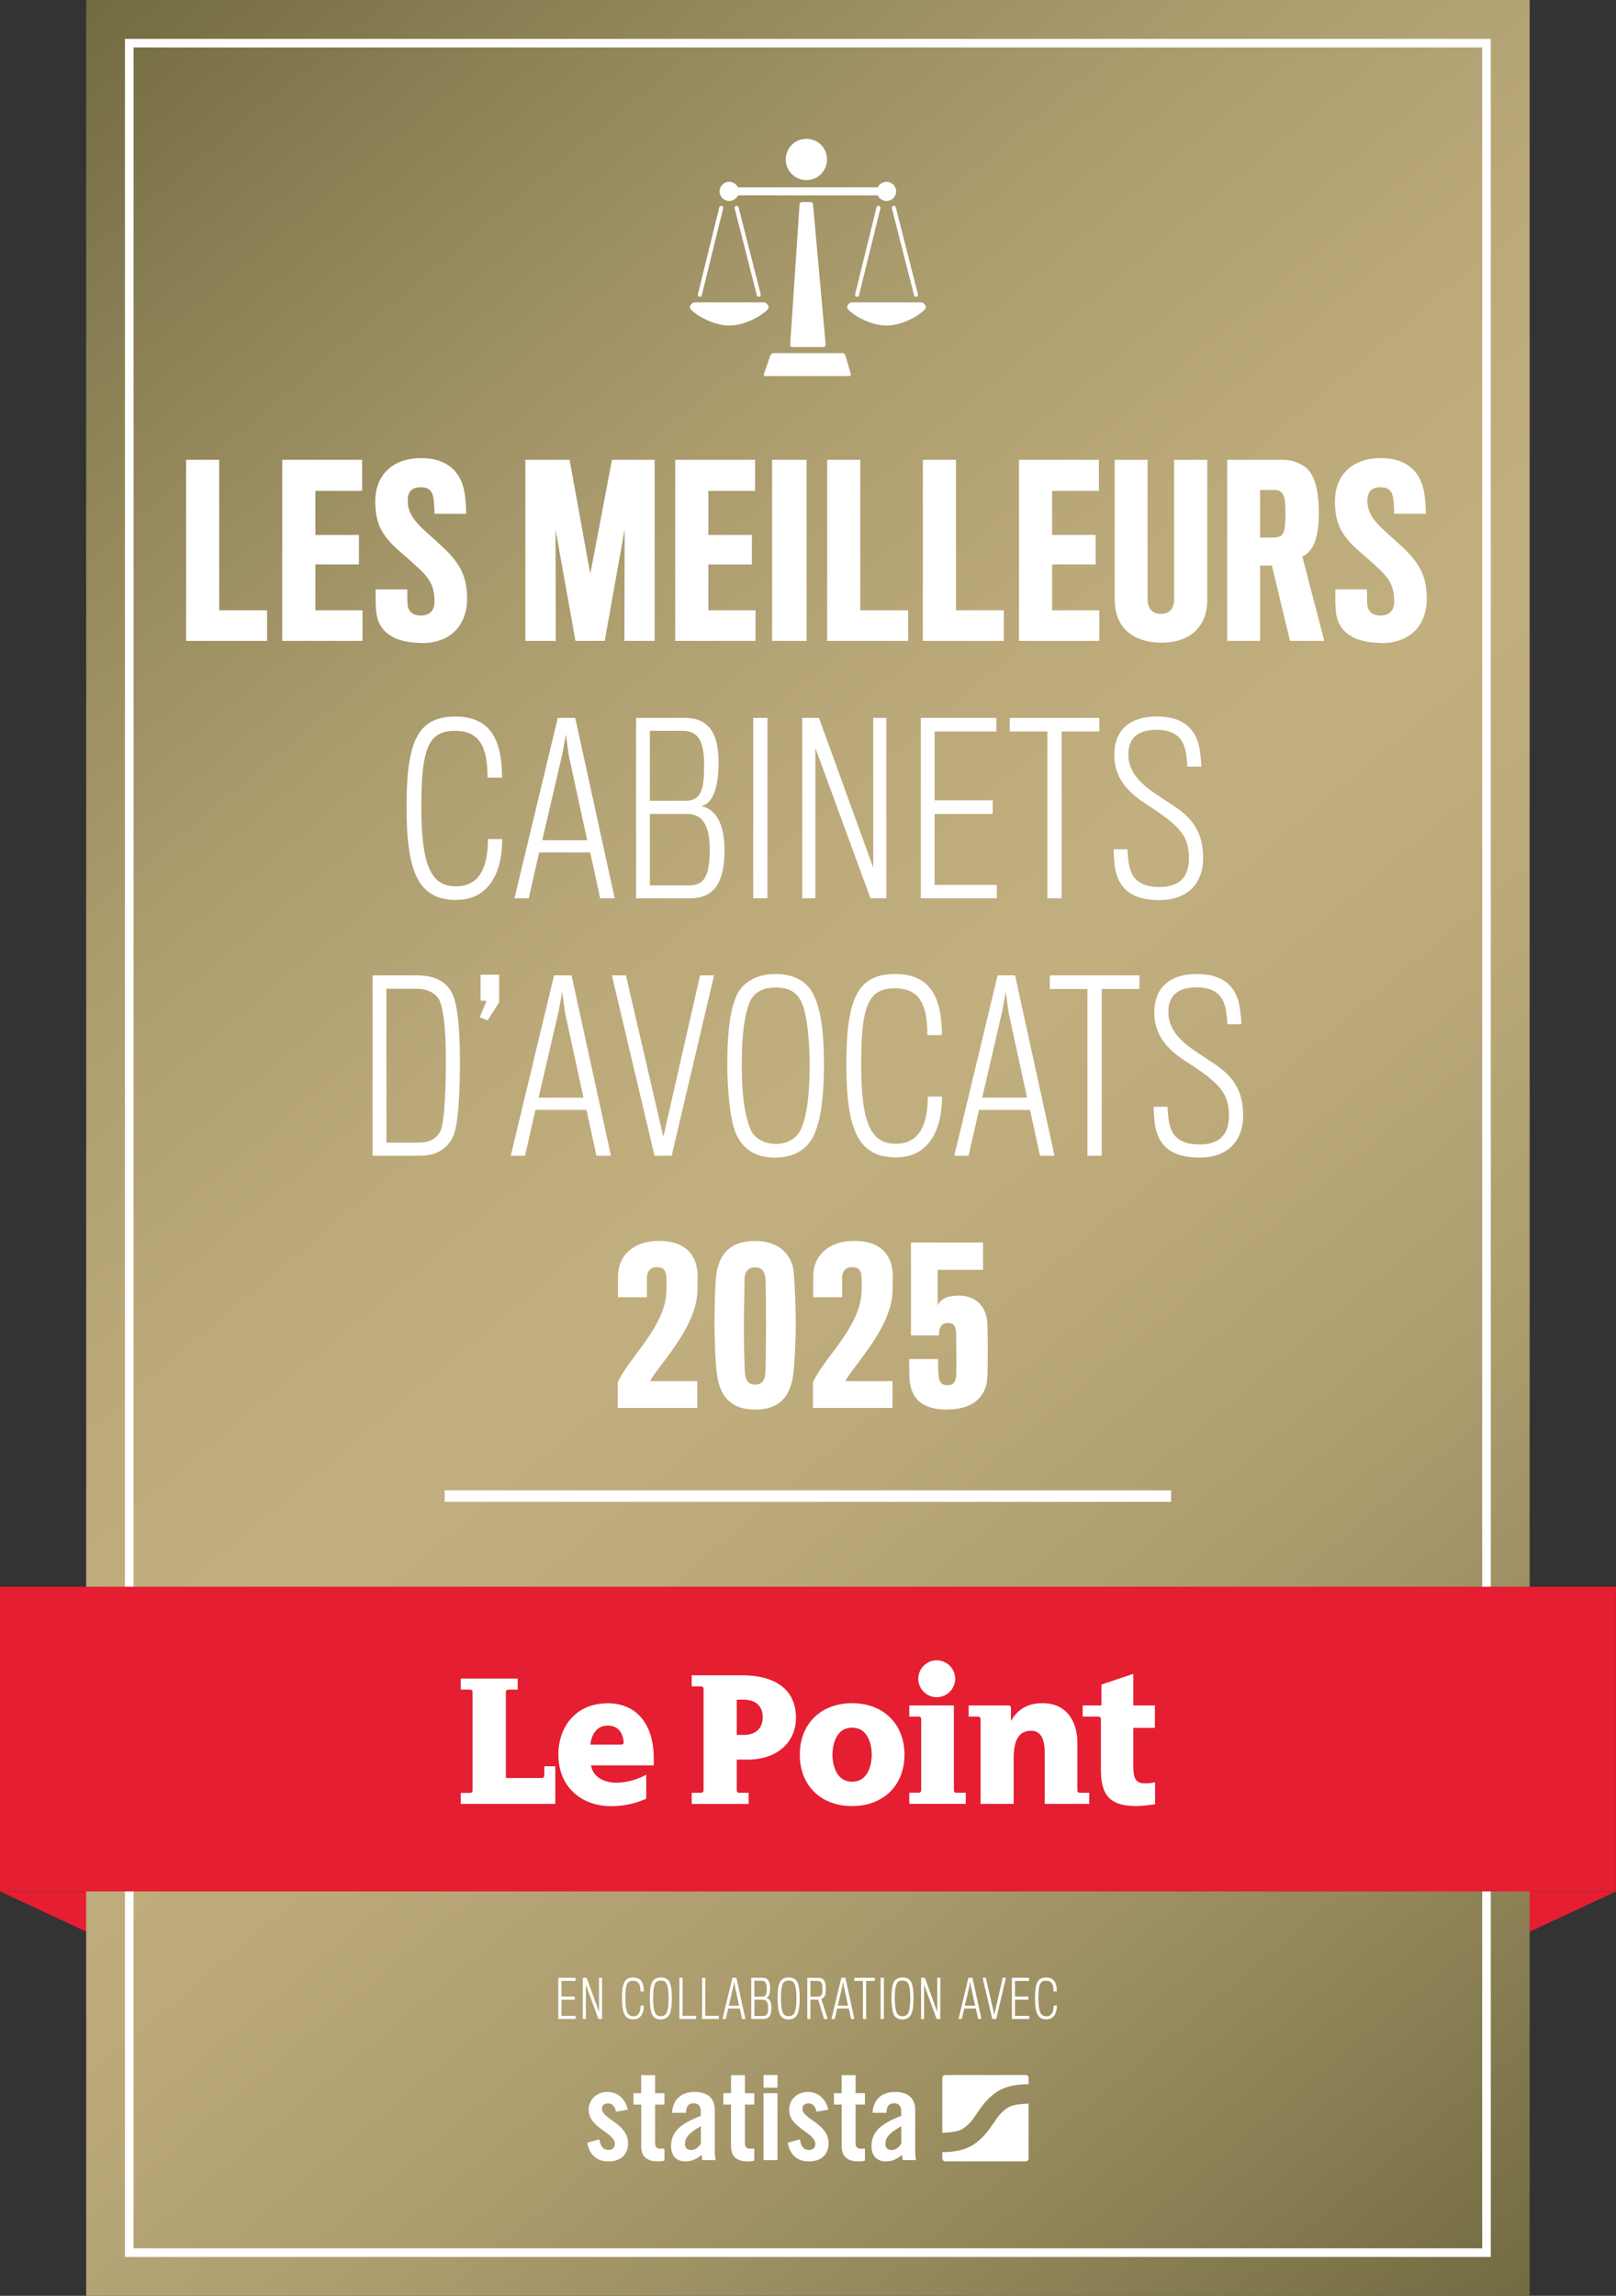 <?xml version="1.0" encoding="UTF-8"?>
<svg id="logo-meilleurs-cabinets-avocats-france-le-point-2024" xmlns="http://www.w3.org/2000/svg" xmlns:xlink="http://www.w3.org/1999/xlink" viewBox="0 0 278.65 395.65">
  <rect x="0" y="0" width="278.65" height="395.65" fill="#333333" stroke="none"/>
  <defs>
    <style>
      .cls-1 {
        fill: #e51e31;
      }

      .cls-2 {
        fill: url(#Dégradé_sans_nom_2);
      }

      .cls-3 {
        fill: #fff;
      }

      .cls-4 {
        stroke-width: 1.48px;
      }

      .cls-4, .cls-5 {
        fill: none;
        stroke: #fff;
        stroke-miterlimit: 10;
      }

      .cls-5 {
        stroke-width: 1.98px;
      }
    </style>
    <linearGradient id="Dégradé_sans_nom_2" data-name="Dégradé sans nom 2" x1="-9.51" y1="479.04" x2="288.14" y2="124.3" gradientTransform="translate(0 499.5) scale(1 -1)" gradientUnits="userSpaceOnUse">
      <stop offset="0" stop-color="#726a41"/>
      <stop offset=".13" stop-color="#8f8458"/>
      <stop offset=".27" stop-color="#aa9b6d"/>
      <stop offset=".4" stop-color="#bba97a"/>
      <stop offset=".5" stop-color="#c1af7f"/>
      <stop offset=".6" stop-color="#bba97a"/>
      <stop offset=".73" stop-color="#aa9b6d"/>
      <stop offset=".87" stop-color="#8f8458"/>
      <stop offset="1" stop-color="#726a41"/>
    </linearGradient>
  </defs>
  <polygon class="cls-1" points="278.67 325.96 261.17 334.12 261.17 325.96 278.67 325.96"/>
  <polygon class="cls-1" points="0 325.96 17.5 334.12 17.5 325.96 0 325.96"/>
  <rect class="cls-2" x="14.86" width="248.9" height="395.65"/>
  <rect class="cls-4" x="22.29" y="7.44" width="234.03" height="380.77"/>
  <g>
    <path class="cls-3" d="M32.09,110.45v-31.21h5.71v25.93h8.25v5.28h-13.96Z"/>
    <path class="cls-3" d="M48.67,110.45v-31.21h13.77v5.36h-8.06v7.59h7.51v5.08h-7.51v7.9h8.13v5.28s-13.84,0-13.84,0Z"/>
    <path class="cls-3" d="M72.72,110.8c-4.93,0-7.59-2.03-7.86-5.51-.12-1.45-.08-1.84-.08-3.71h5.44c0,1.45.04,2.54.08,2.78.16,1.02.86,1.72,2.27,1.72,1.53,0,2.35-.86,2.35-2.42,0-2.62-.78-3.99-3.09-6.06-.39-.35-1.99-1.8-2.82-2.5-2.82-2.46-4.3-4.46-4.3-8.68,0-4.54,2.97-7.47,7.9-7.47s7.12,2.82,7.55,6.38c.12.67.23,2.31.23,3.21h-5.47c0-.78-.04-1.53-.16-2.54-.16-1.25-.7-2.03-2.19-2.03s-2.27.7-2.27,2.35c0,2.15,1.33,3.68,3.09,5.28.78.7,2.27,2.03,2.85,2.58,2.82,2.66,4.3,4.81,4.3,8.99,0,4.85-3.13,7.67-7.82,7.67v-.04Z"/>
    <path class="cls-3" d="M107.67,110.45l.04-19.24-3.44,19.24h-5.04l-3.44-19.2.04,19.2h-5.24v-31.21h7.63l3.56,19.67,3.75-19.67h7.35v31.21h-5.21Z"/>
    <path class="cls-3" d="M116.43,110.45v-31.21h13.77v5.36h-8.06v7.59h7.51v5.08h-7.51v7.9h8.13v5.28h-13.84Z"/>
    <path class="cls-3" d="M133.13,110.45v-31.21h5.95v31.21h-5.95Z"/>
    <path class="cls-3" d="M142.63,110.45v-31.21h5.71v25.93h8.25v5.28h-13.96Z"/>
    <path class="cls-3" d="M159.13,110.45v-31.21h5.71v25.93h8.25v5.28h-13.96Z"/>
    <path class="cls-3" d="M175.71,110.45v-31.21h13.77v5.36h-8.06v7.59h7.51v5.08h-7.51v7.9h8.13v5.28h-13.84Z"/>
    <path class="cls-3" d="M200.31,110.76c-4.69,0-8.1-2.39-8.1-7.43v-24.09h5.67v23.93c0,1.72.78,2.62,2.35,2.62,1.41,0,2.23-.94,2.23-2.58v-23.97h5.71v24.17c0,4.65-3.05,7.35-7.86,7.35Z"/>
    <path class="cls-3" d="M226.67,93.55c-.51,1.21-1.33,2.07-2.11,2.35l3.79,14.55h-5.91l-3.13-12.98h-2.03v12.98h-5.67v-31.21h9.39c2.39,0,4.42.98,5.32,2.82.67,1.29,1.09,3.44,1.09,6.22,0,2.46-.31,4.15-.74,5.28h0ZM221.5,85.93c-.2-.86-.7-1.49-1.64-1.49h-2.58v8.21s2.54,0,2.74-.04c.74-.08,1.17-.43,1.33-.98.23-.55.31-1.88.31-2.82,0-1.06-.08-2.5-.16-2.89h0Z"/>
    <path class="cls-3" d="M238.2,110.8c-4.93,0-7.59-2.03-7.86-5.51-.12-1.45-.08-1.84-.08-3.71h5.44c0,1.45.04,2.54.08,2.78.16,1.02.86,1.72,2.27,1.72,1.53,0,2.35-.86,2.35-2.42,0-2.62-.78-3.99-3.09-6.06-.39-.35-1.99-1.8-2.82-2.5-2.82-2.46-4.3-4.46-4.3-8.68,0-4.54,2.97-7.47,7.9-7.47s7.12,2.82,7.55,6.38c.12.67.23,2.31.23,3.21h-5.47c0-.78-.04-1.53-.16-2.54-.16-1.25-.7-2.03-2.19-2.03s-2.27.7-2.27,2.35c0,2.15,1.33,3.68,3.09,5.28.78.7,2.27,2.03,2.85,2.58,2.82,2.66,4.3,4.81,4.3,8.99,0,4.85-3.13,7.67-7.82,7.67v-.04Z"/>
    <path class="cls-3" d="M78.66,155.09c-6.49,0-8.56-4.73-8.56-16s1.88-15.6,8.41-15.6c6.06,0,8.06,4.03,8.06,10.52h-2.5c0-5.44-1.45-8.06-5.63-8.06-4.65,0-5.79,3.17-5.79,13.18,0,10.72,1.99,13.61,5.98,13.61s5.51-3.17,5.51-8.13h2.46c0,5.59-2.19,10.48-7.94,10.48h0Z"/>
    <path class="cls-3" d="M91.17,154.81h-2.46l7.47-31.09h3.01l6.8,31.09h-2.5l-1.72-7.9h-8.8l-1.8,7.9h0ZM98.05,130.02l-.47-3.44-.63,3.4-3.44,14.82h7.74l-3.21-14.78h.01Z"/>
    <path class="cls-3" d="M109.67,154.81v-31.09h8.41c3.99,0,5.83,2.46,5.83,7.71,0,3.09-.55,7-3.05,7.51,2.62.39,4.07,3.21,4.07,7.51,0,5.63-1.76,8.37-6.02,8.37h-9.24ZM117.61,125.95h-5.55v12.05h6.18c2.89,0,3.17-2.46,3.17-6.18,0-4.34-1.13-5.87-3.79-5.87h0ZM118.51,140.27h-6.45v12.32h6.61c2.5,0,3.71-1.09,3.71-6.26,0-2.82-.59-6.06-3.87-6.06h0Z"/>
    <path class="cls-3" d="M129.88,154.81v-31.09h2.46v31.09h-2.46Z"/>
    <path class="cls-3" d="M150.1,154.81l-9.5-25.89v25.89h-2.27v-31.09h2.89l9.35,25.81v-25.81h2.27v31.09h-2.74Z"/>
    <path class="cls-3" d="M158.78,154.81v-31.09h13.02v2.35h-10.64v11.85h10.01v2.35h-10.01v12.24h10.72v2.31h-13.1Z"/>
    <path class="cls-3" d="M183.06,126.07v28.75h-2.46v-28.75h-6.49v-2.35h15.45v2.35h-6.5Z"/>
    <path class="cls-3" d="M200,155.13c-4.5,0-7-1.68-7.7-5.4-.24-1.29-.27-2.89-.27-3.36h2.39c0,.39.08,1.64.27,2.74.55,2.78,2.42,3.75,5.28,3.75,3.13,0,5.04-1.45,5.04-4.97,0-3.32-1.25-5.01-4.58-7.43-.59-.43-2.27-1.56-2.97-2-3.36-2.19-5.32-4.69-5.32-8.37,0-3.95,2.31-6.61,7.39-6.61,4.5,0,6.69,2.15,7.31,5.51.12.74.31,2.35.31,3.13h-2.42c0-.67-.12-1.72-.31-2.74-.51-2.39-2.07-3.6-4.97-3.6-3.44,0-4.89,1.56-4.89,4.26s1.72,4.77,4.65,6.73c1.13.74,2.54,1.72,2.93,1.96,3.36,2.11,5.32,4.65,5.32,9.11s-2.74,7.27-7.47,7.27v.02Z"/>
    <path class="cls-3" d="M72.23,199.18h-7.98v-31.09h7.59c3.21,0,5.08,1.09,6.1,3.05,1.13,2.19,1.37,7.47,1.37,11.93,0,4.73-.23,10.95-1.25,12.94-.98,1.84-2.54,3.17-5.83,3.17ZM76.88,183.07c0-3.21-.08-7.78-.98-10.4-.47-1.37-2.07-2.27-4.07-2.27h-5.2v26.52h5.36c1.96,0,3.21-.55,3.95-2,.78-1.49.94-8.49.94-11.85Z"/>
    <path class="cls-3" d="M82.86,167.97h3.21v4.77l-1.99,3.09-1.37-.51,1.13-2.66-.08-.2h-.9v-4.5h0Z"/>
    <path class="cls-3" d="M90.53,199.18h-2.46l7.47-31.09h3.01l6.8,31.09h-2.5l-1.72-7.9h-8.8l-1.8,7.9h0ZM97.41,174.39l-.47-3.44-.63,3.4-3.44,14.82h7.74l-3.21-14.78h.01Z"/>
    <path class="cls-3" d="M115.83,199.18h-2.97l-7.35-31.09h2.42l6.45,27.84,6.33-27.84h2.42l-7.31,31.09h.01Z"/>
    <path class="cls-3" d="M140.62,172.16c1.21,3.13,1.45,7.04,1.45,11.38,0,4.61-.35,8.8-1.6,11.81-1.06,2.54-3.36,4.15-6.77,4.15s-5.55-1.41-6.77-4.07c-1.02-2.23-1.52-7.55-1.52-11.85s.23-8.88,1.56-11.93c.94-2.15,3.25-3.79,6.73-3.79s5.79,1.41,6.92,4.3h0ZM138.08,194.68c1.25-2.7,1.53-7.27,1.53-11.11,0-3.52-.31-8.29-1.33-10.68-.78-1.84-2.15-2.7-4.54-2.7s-3.83.94-4.5,2.62c-1.17,2.89-1.33,7.35-1.33,10.87s.2,7.9,1.56,11.07c.55,1.25,2.11,2.39,4.3,2.39s3.68-1.09,4.3-2.46h0Z"/>
    <path class="cls-3" d="M154.5,199.46c-6.49,0-8.56-4.73-8.56-16s1.88-15.6,8.41-15.6c6.06,0,8.06,4.03,8.06,10.52h-2.5c0-5.44-1.45-8.06-5.63-8.06-4.65,0-5.79,3.17-5.79,13.18,0,10.72,1.99,13.61,5.98,13.61s5.51-3.17,5.51-8.13h2.46c0,5.59-2.19,10.48-7.94,10.48h0Z"/>
    <path class="cls-3" d="M167.01,199.18h-2.46l7.47-31.09h3.01l6.8,31.09h-2.5l-1.72-7.9h-8.8l-1.8,7.9h0ZM173.9,174.39l-.47-3.44-.63,3.4-3.44,14.82h7.74l-3.21-14.78h.01Z"/>
    <path class="cls-3" d="M189.97,170.44v28.74h-2.46v-28.74h-6.49v-2.35h15.45v2.35h-6.5Z"/>
    <path class="cls-3" d="M206.9,199.5c-4.5,0-7-1.68-7.7-5.4-.23-1.29-.27-2.89-.27-3.36h2.39c0,.39.08,1.64.27,2.74.55,2.78,2.42,3.75,5.28,3.75,3.13,0,5.04-1.45,5.04-4.97,0-3.32-1.25-5.01-4.58-7.43-.59-.43-2.27-1.56-2.97-1.99-3.36-2.19-5.32-4.69-5.32-8.37,0-3.95,2.31-6.61,7.39-6.61,4.5,0,6.69,2.15,7.31,5.51.12.74.31,2.35.31,3.13h-2.42c0-.67-.12-1.72-.31-2.74-.51-2.39-2.07-3.6-4.97-3.6-3.44,0-4.89,1.56-4.89,4.26s1.72,4.77,4.65,6.73c1.13.74,2.54,1.72,2.93,1.96,3.36,2.11,5.32,4.65,5.32,9.11s-2.74,7.27-7.47,7.27h.01Z"/>
  </g>
  <line class="cls-5" x1="76.67" y1="257.83" x2="201.94" y2="257.83"/>
  <g>
    <path class="cls-3" d="M96.27,347.94v-7.1h2.97v.54h-2.43v2.7h2.29v.54h-2.29v2.79h2.45v.53h-2.99Z"/>
    <path class="cls-3" d="M103.19,347.94l-2.17-5.91v5.91h-.52v-7.1h.66l2.13,5.89v-5.89h.52v7.1h-.62Z"/>
    <path class="cls-3" d="M109.21,348.01c-1.48,0-1.96-1.08-1.96-3.65s.43-3.56,1.92-3.56c1.38,0,1.84.92,1.84,2.4h-.57c0-1.24-.33-1.84-1.29-1.84-1.06,0-1.32.72-1.32,3.01,0,2.45.46,3.11,1.37,3.11s1.26-.72,1.26-1.86h.56c0,1.28-.5,2.39-1.81,2.39h0Z"/>
    <path class="cls-3" d="M115.52,341.77c.28.71.33,1.61.33,2.6,0,1.05-.08,2.01-.37,2.7-.24.58-.77.95-1.54.95s-1.27-.32-1.54-.93c-.23-.51-.35-1.72-.35-2.71s.05-2.03.36-2.72c.21-.49.74-.87,1.54-.87s1.32.32,1.58.98h-.01ZM114.94,346.92c.29-.62.35-1.66.35-2.54,0-.8-.07-1.89-.3-2.44-.18-.42-.49-.62-1.04-.62s-.88.21-1.03.6c-.27.66-.3,1.68-.3,2.48s.04,1.8.36,2.53c.12.29.48.54.98.54s.84-.25.98-.56h0Z"/>
    <path class="cls-3" d="M117.15,347.94v-7.1h.55v6.56h2.33v.54h-2.88Z"/>
    <path class="cls-3" d="M121.07,347.94v-7.1h.55v6.56h2.33v.54h-2.88Z"/>
    <path class="cls-3" d="M125.14,347.94h-.56l1.71-7.1h.69l1.55,7.1h-.57l-.39-1.8h-2.01l-.41,1.8h-.01ZM126.71,342.28l-.11-.79-.14.78-.79,3.38h1.77l-.73-3.37h0Z"/>
    <path class="cls-3" d="M129.54,347.94v-7.1h1.92c.91,0,1.33.56,1.33,1.76,0,.71-.12,1.6-.7,1.71.6.09.93.73.93,1.71,0,1.29-.4,1.91-1.38,1.91h-2.11.01ZM131.35,341.35h-1.27v2.75h1.41c.66,0,.72-.56.72-1.41,0-.99-.26-1.34-.87-1.34h0ZM131.56,344.62h-1.47v2.81h1.51c.57,0,.85-.25.85-1.43,0-.64-.13-1.38-.88-1.38h0Z"/>
    <path class="cls-3" d="M137.56,341.77c.28.71.33,1.61.33,2.6,0,1.05-.08,2.01-.37,2.7-.24.58-.77.95-1.54.95s-1.27-.32-1.54-.93c-.23-.51-.35-1.72-.35-2.71s.05-2.03.36-2.72c.21-.49.74-.87,1.54-.87s1.32.32,1.58.98h-.01ZM136.98,346.92c.29-.62.35-1.66.35-2.54,0-.8-.07-1.89-.3-2.44-.18-.42-.49-.62-1.04-.62s-.88.21-1.03.6c-.27.66-.3,1.68-.3,2.48s.04,1.8.36,2.53c.12.29.48.54.98.54s.84-.25.98-.56h0Z"/>
    <path class="cls-3" d="M142.23,343.93c-.14.29-.35.49-.61.57l1.1,3.45h-.62l-1.02-3.33h-1.34v3.33h-.54v-7.1h1.84c.74,0,1.09.33,1.23.84.08.29.12.57.12,1.09s-.06.96-.16,1.15ZM141.74,341.9c-.12-.29-.29-.52-.78-.52h-1.22v2.72h1.39c.3-.02.47-.15.57-.36.09-.18.12-.62.12-.89,0-.36-.04-.83-.08-.95Z"/>
    <path class="cls-3" d="M143.93,347.94h-.56l1.71-7.1h.69l1.55,7.1h-.57l-.39-1.8h-2.01l-.41,1.8h-.01ZM145.5,342.28l-.11-.79-.14.78-.79,3.38h1.77l-.73-3.37h0Z"/>
    <path class="cls-3" d="M149.35,341.38v6.56h-.56v-6.56h-1.48v-.54h3.53v.54h-1.49Z"/>
    <path class="cls-3" d="M151.85,347.94v-7.1h.56v7.1h-.56Z"/>
    <path class="cls-3" d="M157.19,341.77c.28.71.33,1.61.33,2.6,0,1.05-.08,2.01-.37,2.7-.24.58-.77.95-1.54.95s-1.27-.32-1.54-.93c-.23-.51-.35-1.72-.35-2.71s.05-2.03.36-2.72c.21-.49.74-.87,1.54-.87s1.32.32,1.58.98h-.01ZM156.61,346.92c.29-.62.35-1.66.35-2.54,0-.8-.07-1.89-.3-2.44-.18-.42-.49-.62-1.04-.62s-.88.21-1.03.6c-.27.66-.3,1.68-.3,2.48s.04,1.8.36,2.53c.12.29.48.54.98.54s.84-.25.98-.56h0Z"/>
    <path class="cls-3" d="M161.51,347.94l-2.17-5.91v5.91h-.52v-7.1h.66l2.13,5.89v-5.89h.52v7.1h-.62Z"/>
    <path class="cls-3" d="M165.84,347.94h-.56l1.71-7.1h.69l1.55,7.1h-.57l-.39-1.8h-2.01l-.41,1.8h-.01ZM167.41,342.28l-.11-.79-.14.78-.79,3.38h1.77l-.73-3.37h0Z"/>
    <path class="cls-3" d="M171.79,347.94h-.68l-1.68-7.1h.55l1.47,6.36,1.45-6.36h.55l-1.67,7.1h0Z"/>
    <path class="cls-3" d="M174.48,347.94v-7.1h2.97v.54h-2.43v2.7h2.29v.54h-2.29v2.79h2.45v.53h-2.99Z"/>
    <path class="cls-3" d="M180.43,348.01c-1.48,0-1.96-1.08-1.96-3.65s.43-3.56,1.92-3.56c1.38,0,1.84.92,1.84,2.4h-.57c0-1.24-.33-1.84-1.29-1.84-1.06,0-1.32.72-1.32,3.01,0,2.45.46,3.11,1.37,3.11s1.26-.72,1.26-1.86h.56c0,1.28-.5,2.39-1.81,2.39h0Z"/>
  </g>
  <path class="cls-3" d="M106.21,363.93c-.17-.92-.6-1.44-1.37-1.44-.62,0-1.05.32-1.05.92,0,1.8,4.51,2.53,4.51,5.97,0,2.06-1.42,3.11-3.37,3.11-2.1,0-3.3-1.2-3.67-3.22l2.1-.58c.15.97.49,1.82,1.59,1.82.62,0,1.07-.37,1.07-1.01,0-2-4.51-2.75-4.51-5.9,0-1.82,1.42-3.09,3.22-3.09s3.15,1.27,3.52,3.07l-2.04.34h0ZM109.23,362.7v-1.97h1.33v-3.11h2.4v3.11h1.61v1.97h-1.61v6.65c0,.6.26.94.82.94h.79v2.06c-.32.09-.6.13-1.2.13-1.8,0-2.81-.84-2.81-2.6v-7.19h-1.33ZM115.89,364.12c.13-2.34,1.61-3.6,3.86-3.6s3.5,1.03,3.5,3.13v7.4c0,.36.09.84.15,1.22h-2.3c-.02-.32-.11-.62-.13-.9-.9.73-1.65,1.12-2.81,1.12-1.63,0-2.45-1.12-2.45-2.6,0-2.53,1.67-3.93,5.13-5.24v-.69c0-.97-.39-1.48-1.18-1.48-1.09,0-1.33.64-1.37,1.63h-2.4ZM120.84,366.42c-2.19,1.24-2.72,2.04-2.72,3.05,0,.75.39,1.05,1.12,1.05.67,0,1.2-.49,1.61-1.07v-3.03h0ZM124.72,362.7v-1.97h1.33v-3.11h2.4v3.11h1.61v1.97h-1.61v6.65c0,.6.26.94.82.94h.79v2.06c-.32.09-.6.13-1.2.13-1.8,0-2.81-.84-2.81-2.6v-7.19h-1.33ZM131.66,359.78v-2.19h2.4v2.19h-2.4ZM131.66,372.27v-11.54h2.4v11.54h-2.4ZM140.78,363.93c-.17-.92-.6-1.44-1.37-1.44-.62,0-1.05.32-1.05.92,0,1.8,4.51,2.53,4.51,5.97,0,2.06-1.42,3.11-3.37,3.11-2.1,0-3.3-1.2-3.67-3.22l2.1-.58c.15.97.49,1.82,1.59,1.82.62,0,1.07-.37,1.07-1.01,0-2-4.51-2.75-4.51-5.9,0-1.82,1.42-3.09,3.22-3.09s3.15,1.27,3.52,3.07l-2.04.34h0ZM143.8,362.7v-1.97h1.33v-3.11h2.4v3.11h1.61v1.97h-1.61v6.65c0,.6.26.94.82.94h.79v2.06c-.32.09-.6.13-1.2.13-1.8,0-2.81-.84-2.81-2.6v-7.19h-1.33ZM150.45,364.12c.13-2.34,1.61-3.6,3.86-3.6s3.5,1.03,3.5,3.13v7.4c0,.36.09.84.15,1.22h-2.3c-.02-.32-.11-.62-.13-.9-.9.73-1.65,1.12-2.81,1.12-1.63,0-2.45-1.12-2.45-2.6,0-2.53,1.67-3.93,5.13-5.24v-.69c0-.97-.39-1.48-1.18-1.48-1.09,0-1.33.64-1.37,1.63h-2.4ZM155.41,366.42c-2.19,1.24-2.73,2.04-2.73,3.05,0,.75.39,1.05,1.12,1.05.67,0,1.2-.49,1.61-1.07v-3.03h0ZM176.84,357.6h-13.84c-.29,0-.52.23-.52.52v9.43h.08s2.24-.04,3.2-.55c1.19-.62,2.07-1.89,2.07-1.89.22-.32.47-.68.55-.8.08-.11.16-.23.18-.25.02-.03.11-.16.17-.24.05-.08.28-.41.51-.73,0,0,1.35-1.95,3.26-2.94,2.07-1.08,4.82-.96,4.82-.96h.04v-1.08c0-.29-.23-.52-.52-.52h0ZM174.02,363.09c-1.19.62-2.07,1.89-2.07,1.89-.23.33-.47.68-.55.8-.08.11-.16.23-.18.25-.02.03-.11.16-.17.23-.05.08-.28.41-.51.73,0,0-1.35,1.95-3.26,2.94-1.99,1.03-4.59.97-4.8.96v1.07c0,.29.23.52.52.52h13.84c.29,0,.52-.23.52-.52v-9.44s-.09.01-.13.02c0,0-2.24.04-3.21.55Z"/>
  <g>
    <path class="cls-3" d="M106.52,242.64v-4.43c1.96-4.32,8.25-9.57,8.39-15.75.04-.5,0-1.68,0-2.04,0-1.68-.64-2.04-1.68-2.04-.93,0-1.64.5-1.68,1.82v3.36h-5c0-.57,0-3.5.04-4.07.11-2.82,2.36-5.64,7-5.64s6.43,2.39,6.68,5.5c.04.46,0,2.93-.04,3.54-.39,6.18-6.71,12.43-8.14,15.14h8.14v4.61h-13.71Z"/>
    <path class="cls-3" d="M136.86,219.33c.21,2.43.36,6.11.36,9.03,0,2.18-.18,6.5-.46,8.71-.54,3.75-2.54,5.86-6.53,5.86s-6-2.07-6.57-5.86c-.29-1.93-.46-6.39-.46-8.71,0-3.18.07-6.82.36-9,.5-2.96,2.07-5.5,6.68-5.5,4.25,0,6.39,2.57,6.64,5.46h-.02ZM132.01,220.54c-.07-1.39-.64-2.14-1.82-2.14s-1.82.82-1.82,2.18c0,2.64-.11,5.93-.11,7.82,0,2.75.11,6.89.18,8.14.11,1.36.64,2.07,1.79,2.07s1.68-.75,1.75-2.07c.07-1.14.11-5.96.11-8.25,0-2.82-.04-6.5-.07-7.75h0Z"/>
    <path class="cls-3" d="M140.18,242.64v-4.43c1.96-4.32,8.25-9.57,8.39-15.75.04-.5,0-1.68,0-2.04,0-1.68-.64-2.04-1.68-2.04-.93,0-1.64.5-1.68,1.82v3.36h-5c0-.57,0-3.5.04-4.07.11-2.82,2.36-5.64,7-5.64s6.43,2.39,6.68,5.5c.04.46,0,2.93-.04,3.54-.39,6.18-6.71,12.43-8.14,15.14h8.14v4.61h-13.71Z"/>
    <path class="cls-3" d="M163.35,242.93c-4.54,0-6.32-2.07-6.53-5.39-.04-1.04-.04-2-.07-3.32h5c0,.29,0,1.61.07,2.61.07,1.21.43,1.89,1.54,1.89s1.46-.64,1.54-1.86c.04-1.04,0-5.68-.04-7.18-.07-1.21-.43-1.68-1.39-1.68-1.07,0-1.57.64-1.57,2.14h-4.82v-16h12.43v4.71h-7.82v6.11c.57-1.14,1.64-1.68,3.68-1.68,2.75,0,4.61,1.71,4.86,4.5.11,1.86.14,7.57,0,9.85-.18,2.71-2.11,5.28-6.86,5.28l-.02.02Z"/>
  </g>
  <g>
    <path class="cls-3" d="M146.7,64.44c.06.21-.06.37-.28.37h-14.44c-.21,0-.33-.17-.26-.37l1.12-3.22c.07-.2.3-.37.52-.37h11.9c.21,0,.44.17.5.37l.95,3.21h0Z"/>
    <path class="cls-3" d="M142.36,59.42c0,.21-.15.39-.36.39h-5.4c-.21,0-.37-.17-.35-.39l1.62-24.21c.02-.21.21-.39.42-.39h1.48c.21,0,.4.17.42.39l2.18,24.2h0Z"/>
    <rect class="cls-3" x="125.12" y="32.29" width="27.23" height="1.37"/>
    <path class="cls-3" d="M142.61,27.48c0,1.97-1.59,3.56-3.56,3.56s-3.56-1.59-3.56-3.56,1.59-3.56,3.56-3.56,3.56,1.59,3.56,3.56"/>
    <path class="cls-3" d="M127.4,32.98c0,.91-.74,1.66-1.66,1.66s-1.66-.74-1.66-1.66.74-1.65,1.66-1.65,1.66.74,1.66,1.65"/>
    <path class="cls-3" d="M132.54,53.02c0,.5-3.37,3.08-6.79,3.08s-6.79-2.58-6.79-3.08.41-.91.91-.91h11.75c.5,0,.91.41.91.91"/>
    <path class="cls-3" d="M130.83,51.14c-.15,0-.29-.1-.33-.26l-3.82-14.98c-.05-.18.06-.37.25-.42.18-.05.37.06.42.25l3.82,14.98c.05.18-.06.37-.25.42-.03,0-.06.01-.08.01"/>
    <path class="cls-3" d="M120.67,51.14s-.05,0-.08-.01c-.18-.04-.3-.23-.25-.42l3.69-14.98c.04-.18.23-.3.42-.25.18.05.3.23.25.42l-3.69,14.98c-.04.16-.18.26-.33.26"/>
    <path class="cls-3" d="M154.52,32.98c0,.91-.74,1.66-1.66,1.66s-1.66-.74-1.66-1.66.74-1.65,1.66-1.65,1.66.74,1.66,1.65"/>
    <path class="cls-3" d="M159.65,53.02c0,.5-3.37,3.08-6.79,3.08s-6.79-2.58-6.79-3.08.41-.91.91-.91h11.75c.5,0,.91.41.91.91"/>
    <path class="cls-3" d="M157.94,51.14c-.15,0-.29-.1-.33-.26l-3.82-14.98c-.05-.18.06-.37.25-.42.18-.05.37.06.42.25l3.82,14.98c.05.18-.06.37-.25.42-.03,0-.06.01-.08.01"/>
    <path class="cls-3" d="M147.78,51.14s-.05,0-.08-.01c-.18-.04-.3-.23-.25-.42l3.69-14.98c.05-.18.23-.3.42-.25.18.05.3.23.25.42l-3.69,14.98c-.04.16-.18.26-.33.26"/>
  </g>
  <g>
    <rect class="cls-1" x="-.02" y="273.45" width="278.65" height="52.51"/>
    <g>
      <path id="path3352" class="cls-3" d="M199.17,307.15c-.16.03-.47.09-.47.09-.44.08-.86.1-1.29.1-1.47,0-1.99-.75-1.99-2.87v-6.7h3.72v-3.86h-3.72v-5.45l-5.5,1.85v3.6h-3.23v1.92h2.76c.19,0,.37.19.38.37v8.66c0,3.84.96,6.39,6.03,6.39,1.06,0,1.89-.12,2.71-.23,0,0,.36-.05.6-.08v-3.78h0"/>
      <path id="path3354" class="cls-3" d="M146.93,293.52c-5.39,0-9.02,3.57-9.02,8.88s3.63,8.85,9.02,8.85,9.03-3.56,9.03-8.85-3.63-8.88-9.03-8.88ZM146.93,307.05c-3.08,0-3.39-3.58-3.39-4.64s.31-4.67,3.39-4.67,3.39,3.61,3.39,4.67-.31,4.64-3.39,4.64"/>
      <path id="path3356" class="cls-3" d="M161.52,292.49c1.75,0,3.18-1.43,3.18-3.18s-1.43-3.18-3.18-3.18-3.18,1.43-3.18,3.18,1.43,3.18,3.18,3.18"/>
      <path id="path3358" class="cls-3" d="M164.86,308.96c-.19,0-.38-.19-.38-.38v-14.67h-7.69v1.92h1.67c.19,0,.37.19.38.37v12.37h0c0,.19-.19.38-.38.38h-1.67v1.92h9.74v-1.92h-1.67"/>
      <path id="path3360" class="cls-3" d="M185.77,308.58v-8.25c0-3.29-1.55-6.81-6.03-6.81-2.35,0-4.12.94-5.26,2.8l-.16.26v-2.3h0c0-.19-.18-.36-.37-.37h-6.92v1.92h1.67c.18,0,.37.18.38.36v14.69h5.71v-7.84c0-3.43,1.04-4.77,3.06-4.77.37,0,1.07.09,1.59.76.48.61.71,1.68.71,3.26v8.59h7.67v-1.92h-1.69c-.18,0-.36-.19-.36-.37"/>
      <path id="path3362" class="cls-3" d="M104.73,293.54c-5.32,0-8.45,3.93-8.45,8.85,0,5.31,3.68,8.88,9.17,8.88,2.22,0,4.28-.54,5.88-1.24,0,0,.05-.02.1-.04v-4.15c-.1.06-.23.13-.23.13-1.95,1.04-4.05,1.26-4.86,1.26-2.47,0-4.08-1.18-4.41-2.89l-.02-.1h10.82v-1.22c0-6.03-3.09-9.49-7.98-9.49h-.02ZM101.81,300.65v-.09c.13-1.15.8-3.18,2.95-3.18s2.65,1.64,2.78,2.8h0c.05.29-.16.48-.38.48h-5.36"/>
      <path id="path3364" class="cls-3" d="M127.9,288.71h-8.63v1.92h1.67c.19,0,.38.19.38.38v17.58c0,.19-.19.37-.38.37h-1.67v1.92h9.82v-1.92h-1.67c-.19,0-.38-.19-.38-.38h0v-5.34h1.91c5.15,0,8.3-3.07,8.3-7.22,0-4.37-2.96-7.31-9.35-7.31h0ZM128.25,298.99h-1.21v-6.07h1.21c2.06,0,3.27,1.12,3.27,3.01s-1.17,3.06-3.27,3.06"/>
      <path id="path3366" class="cls-3" d="M93.84,306.05h0c0,.19-.18.37-.37.37h-6.24v-14.87c0-.19.19-.37.37-.37h1.66v-1.9h-9.81v1.9h1.66c.18,0,.37.18.37.36v17.08c0,.18-.19.36-.37.36h-1.66v1.9h16.3v-6.49h-1.9v1.66"/>
    </g>
  </g>
</svg>